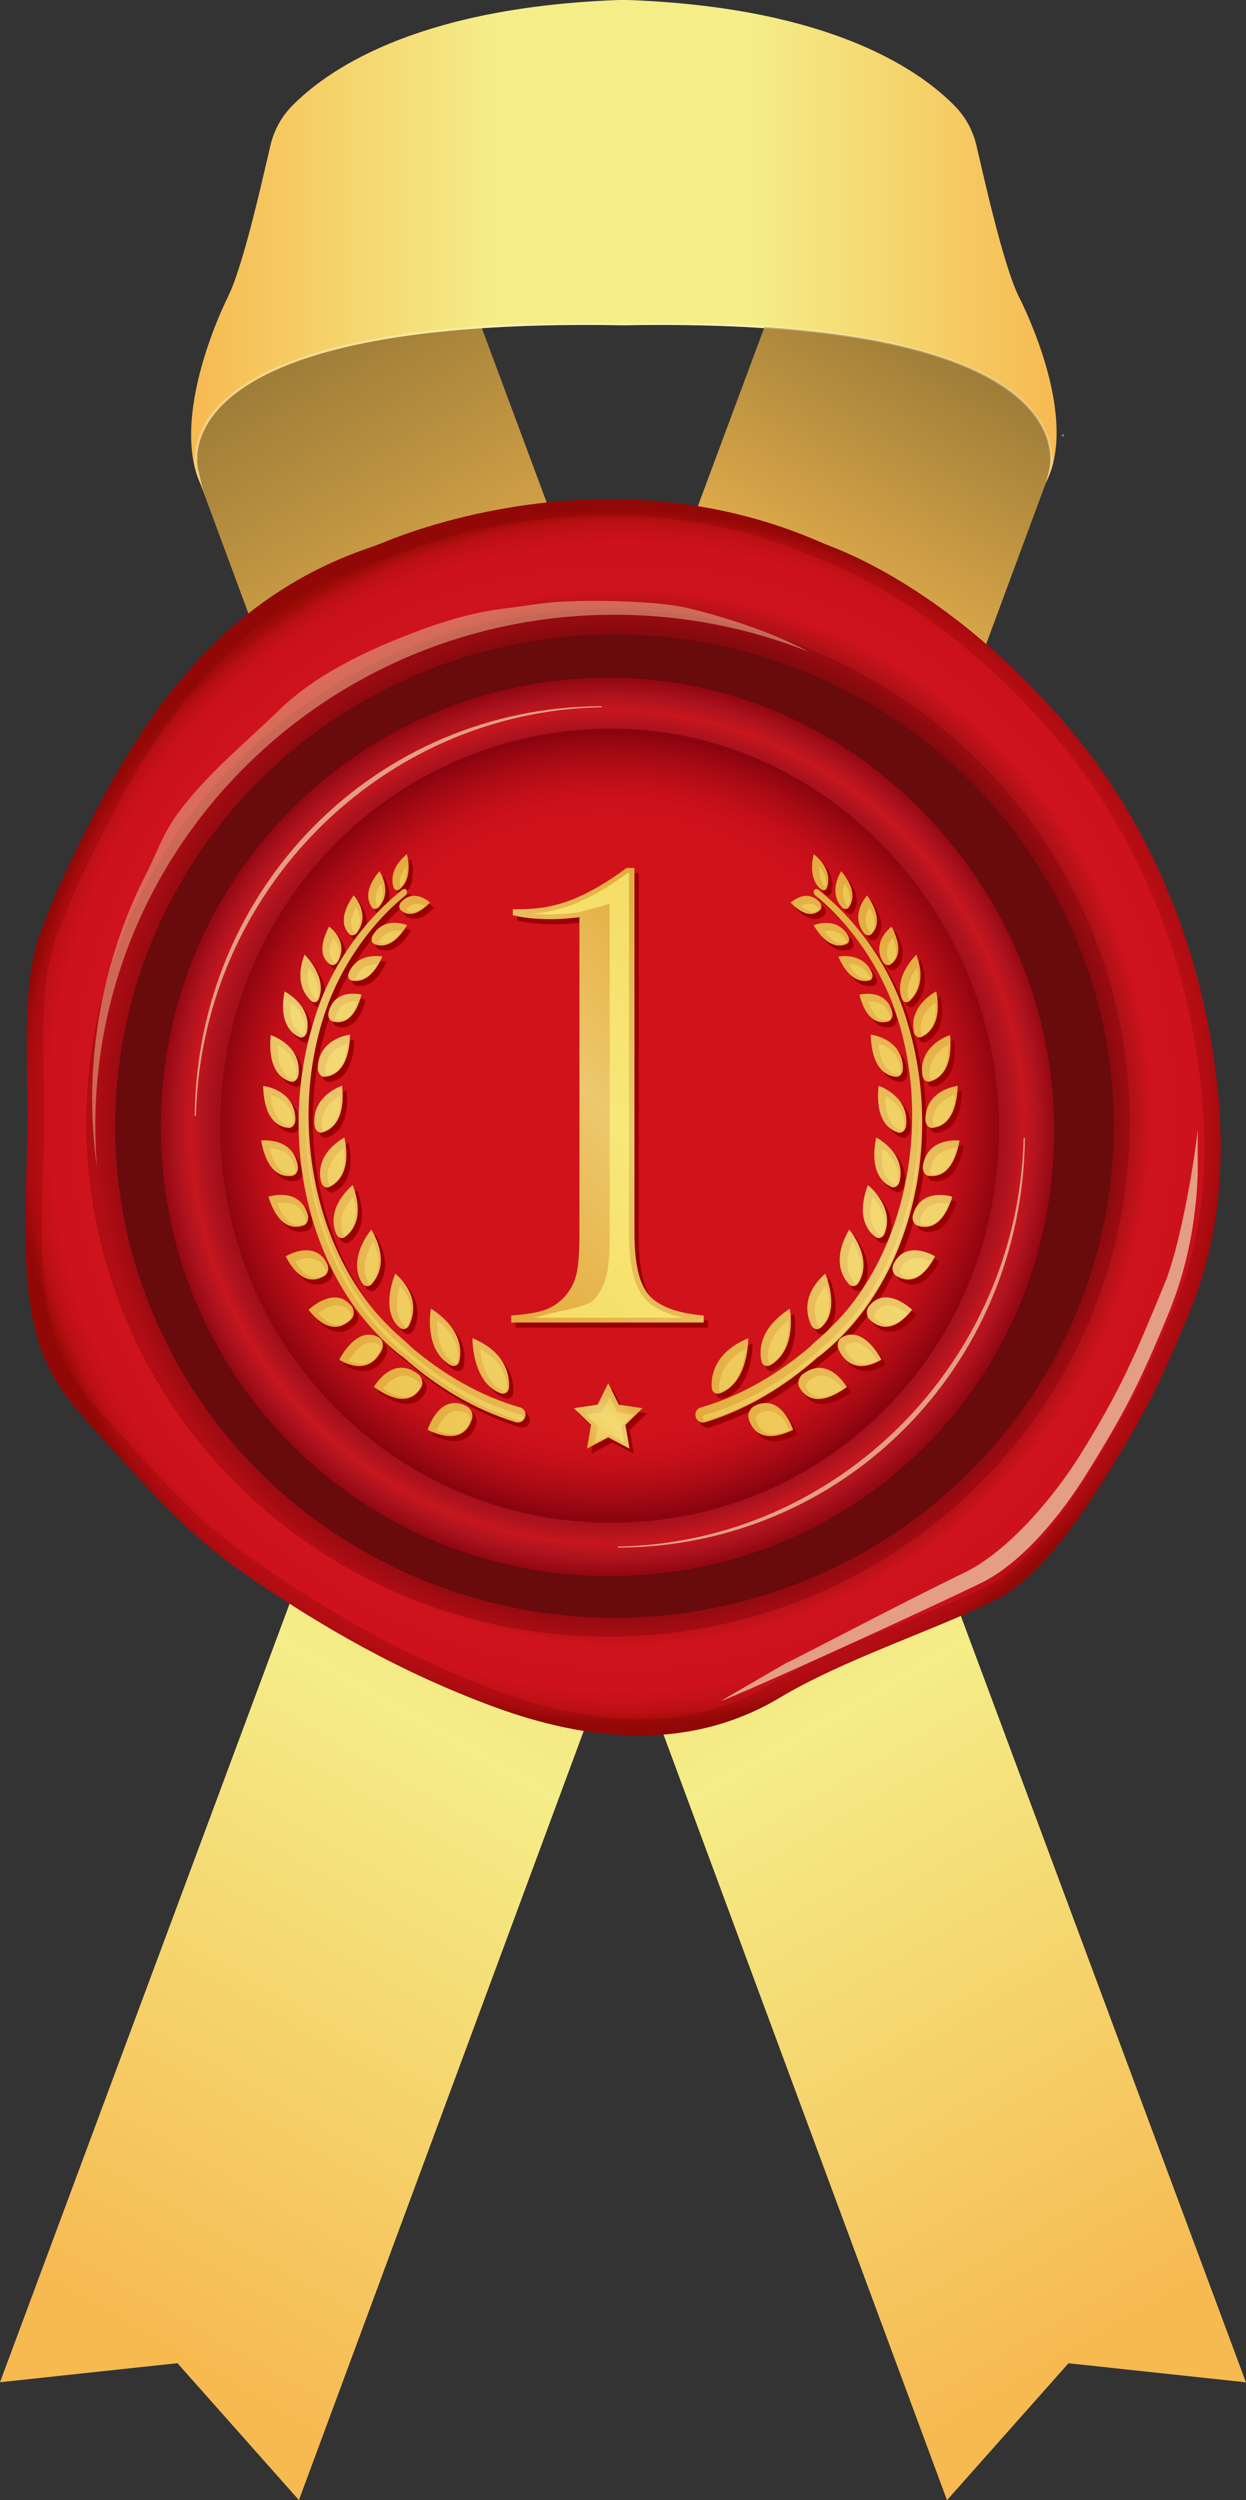 <?xml version="1.0" encoding="UTF-8"?><svg id="Layer_2" xmlns="http://www.w3.org/2000/svg" xmlns:xlink="http://www.w3.org/1999/xlink" viewBox="0 0 155.6 312.22"><rect x="0" y="0" width="155.6" height="312.22" fill="#333333" stroke="none"/><defs><style>.cls-1{fill:url(#linear-gradient-2);}.cls-2{fill:#826827;}.cls-3{opacity:.24;}.cls-3,.cls-4{fill:#780007;}.cls-5,.cls-6{fill:#fff;}.cls-7{opacity:.31;}.cls-8{fill:#9a0000;}.cls-9{fill:url(#linear-gradient-6);}.cls-10{fill:url(#radial-gradient-4);}.cls-11{opacity:.58;}.cls-12{fill:url(#radial-gradient);}.cls-13{opacity:.3;}.cls-4{opacity:.34;}.cls-14{fill:#e4ab86;}.cls-15{fill:url(#linear-gradient-5);}.cls-16{fill:url(#radial-gradient-2);}.cls-17{fill:#e49e86;}.cls-18,.cls-19{fill:#fffe81;}.cls-20{fill:url(#radial-gradient-3);}.cls-21{opacity:.41;}.cls-22{fill:url(#linear-gradient-7);}.cls-19{opacity:.6;}.cls-6{opacity:.28;}.cls-23{fill:url(#linear-gradient-9);}.cls-24{fill:url(#linear-gradient-3);}.cls-25{fill:url(#linear-gradient);}.cls-26{fill:url(#linear-gradient-4);}.cls-27{fill:url(#linear-gradient-8);}</style><linearGradient id="linear-gradient" x1="158.17" y1="296.01" x2="18.88" y2="54.75" gradientUnits="userSpaceOnUse"><stop offset=".05" stop-color="#f6ba51"/><stop offset=".35" stop-color="#f5ed88"/><stop offset=".8" stop-color="#f6ba51"/><stop offset="1" stop-color="#9e7d38"/></linearGradient><linearGradient id="linear-gradient-2" x1="25.11" y1="60.58" x2="24.97" y2="60.33" gradientUnits="userSpaceOnUse"><stop offset="0" stop-color="#000039"/><stop offset=".35" stop-color="#00005c"/><stop offset=".84" stop-color="#000045"/><stop offset="1" stop-color="#000019"/></linearGradient><linearGradient id="linear-gradient-3" x1="23.86" y1="30.68" x2="131.94" y2="30.68" gradientUnits="userSpaceOnUse"><stop offset="0" stop-color="#f6ba51"/><stop offset=".35" stop-color="#f5ed88"/><stop offset=".65" stop-color="#f5ed88"/><stop offset="1" stop-color="#f6ba51"/></linearGradient><linearGradient id="linear-gradient-4" x1="130.48" y1="60.58" x2="130.63" y2="60.33" xlink:href="#linear-gradient-2"/><linearGradient id="linear-gradient-5" x1="-2.58" y1="296.01" x2="136.71" y2="54.75" gradientUnits="userSpaceOnUse"><stop offset=".05" stop-color="#f6ba51"/><stop offset=".35" stop-color="#f5ed88"/><stop offset=".84" stop-color="#f6ba51"/><stop offset="1" stop-color="#9e7d38"/></linearGradient><radialGradient id="radial-gradient" cx="77.8" cy="139.53" fx="77.8" fy="139.53" r="75.93" gradientUnits="userSpaceOnUse"><stop offset=".74" stop-color="#5c0a0a"/><stop offset=".87" stop-color="#cf131c"/><stop offset=".94" stop-color="#cd121b"/><stop offset=".96" stop-color="#c61118"/><stop offset=".98" stop-color="#ba0f13"/><stop offset=".99" stop-color="#a90d0c"/><stop offset="1" stop-color="#9b0b06"/></radialGradient><radialGradient id="radial-gradient-2" cx="76.74" cy="140.63" fx="76.74" fy="140.63" r="61.87" gradientUnits="userSpaceOnUse"><stop offset=".23" stop-color="#952929"/><stop offset=".4" stop-color="#912626"/><stop offset=".56" stop-color="#852020"/><stop offset=".73" stop-color="#711616"/><stop offset=".82" stop-color="#630f0f"/></radialGradient><radialGradient id="radial-gradient-3" cx="75.87" cy="140.73" fx="75.87" fy="140.73" r="55.94" gradientUnits="userSpaceOnUse"><stop offset=".83" stop-color="#930813"/><stop offset=".9" stop-color="#af131e"/><stop offset=".92" stop-color="#bf151e"/><stop offset=".93" stop-color="#c7161e"/><stop offset=".96" stop-color="#af131e"/><stop offset="1" stop-color="#930813"/></radialGradient><radialGradient id="radial-gradient-4" cx="76.14" cy="140.59" fx="76.14" fy="140.59" r="49.11" gradientUnits="userSpaceOnUse"><stop offset=".77" stop-color="#d0121b"/><stop offset=".83" stop-color="#cc111a"/><stop offset=".88" stop-color="#c00e18"/><stop offset=".93" stop-color="#ac0b15"/><stop offset=".99" stop-color="#910510"/><stop offset="1" stop-color="#89040f"/></radialGradient><linearGradient id="linear-gradient-6" x1="35.93" y1="163.38" x2="71.72" y2="127.59" gradientUnits="userSpaceOnUse"><stop offset="0" stop-color="#e4ab3d"/><stop offset=".53" stop-color="#edc86d"/><stop offset="1" stop-color="#e4ab3d"/></linearGradient><linearGradient id="linear-gradient-7" x1="76.91" y1="167.17" x2="120.28" y2="123.8" xlink:href="#linear-gradient-6"/><linearGradient id="linear-gradient-8" x1="72.96" y1="180.55" x2="78.96" y2="174.55" xlink:href="#linear-gradient-6"/><linearGradient id="linear-gradient-9" x1="57.01" y1="158.31" x2="93.08" y2="122.24" xlink:href="#linear-gradient-6"/></defs><g id="_ƒŒƒCƒ__1"><g><g><g><path class="cls-25" d="m60.12,40.84c-40.37,2.69-35.55,17.89-35.55,17.89,0,0,.25,1.15.52,1.86l93.17,251.63,15.17-17.1,22.16,2.38L60.12,40.84Z"/><polygon class="cls-1" points="25.09 60.59 25.09 60.59 24.99 60.31 25.09 60.59"/></g><path class="cls-24" d="m127.37,37.34c-.37-.75-.69-1.51-.97-2.29-1.86-5.23-3.66-13.49-4.48-16.95-.44-1.83-1.36-3.52-2.68-4.86C115.15,9.07,104.37,1.07,78.96.02c-.73-.03-1.48-.03-2.21,0-25.41,1.04-36.19,9.05-40.28,13.21-1.32,1.34-2.24,3.02-2.68,4.86-.83,3.46-2.62,11.73-4.48,16.95-.28.78-.61,1.55-.97,2.29-1.49,3.04-6.87,15.56-3.24,23.25l.28.76-.58-2.47s-6.11-19.32,53.06-18.25c59.17-1.07,53.06,18.25,53.06,18.25,0,0-.25,1.15-.51,1.86l.1-.28c4.07-7.46-1.64-20.09-3.13-23.12Z"/><g class="cls-21"><path class="cls-2" d="m77.01,86.23l-21.26,57.15,2.52,6.79,21.27-57.17c-1.09-2.93-1.5-4.02-2.52-6.77Z"/><path class="cls-2" d="m99.97,147.96c-1.07-2.86-1.3-3.5-2.36-6.33l-21.26,57.41,2.31,6.25,21.3-57.33Z"/></g><g><polygon class="cls-26" points="130.6 60.31 130.5 60.59 130.5 60.59 130.6 60.31"/><path class="cls-15" d="m95.47,40.84L0,297.49l22.16-2.38,15.17,17.1L130.5,60.59c.26-.71.52-1.86.52-1.86,0,0,4.83-15.2-35.55-17.89Z"/></g><g class="cls-13"><rect class="cls-5" x="132.6" y="54.22" width=".29" height=".3" transform="translate(35.8 160.11) rotate(-69.76)"/><path class="cls-5" d="m77.93,88.73l-.16-.43c-6.33,17.03-13.68,36.78-21.26,57.14l.16.38,21.25-57.09Z"/><polygon class="cls-5" points="98.91 145.09 77.63 202.53 77.79 202.97 99.07 145.52 98.91 145.09"/></g><path class="cls-6" d="m131.39,56.97c-.07-1.3-.49-3.12-1.93-5.09-3.87-5.29-15.16-11.59-46.95-11.59-1.51,0-3.08.01-4.65.04-1.58-.03-3.15-.04-4.66-.04-31.78,0-43.07,6.3-46.94,11.59-1.45,1.97-1.87,3.79-1.93,5.09,0-.03,0-.05-.01-.08l-.05,1.17c.31,1.4.35,1.34.78,2.39l.28.76-.53-2.33s-5.78-18.29,48.41-18.29c1.51,0,3.06.01,4.66.04,1.6-.03,3.15-.04,4.66-.04,54.2,0,48.41,18.29,48.41,18.29,0,0-.25,1.15-.51,1.86l.1-.28c.44-.81.76-1.69.99-2.6l-.07-1.17c-.01.09-.03.18-.04.27Z"/></g><g><g><path class="cls-12" d="m46.08,68.42c.68-.23,1.34-.49,2.01-.76,5.19-2.12,29.38-10.83,54.25-.01.56.24,1.13.48,1.7.7,3.17,1.21,16.69,7.06,30.21,23.48,7.77,9.43,13.33,21.34,16,33.22,2.92,12.96,3.43,26.39-1.67,38.76-3.64,8.84-5.61,12.78-10.74,20.99-3.08,4.94-8.2,12.44-13.73,15.12-8.07,3.9-18.89,7.39-26.69,12.06-11.32,6.78-23.96,5.52-35.88,1.11-11.31-4.19-21.4-9.87-31.3-16.79-6.68-4.67-10.45-9-16.01-15.08-3.26-3.57-6.93-7.24-8.76-11.81-3.49-8.76-2-20.97-2-30.09,0-7.11-.84-16.37,1.63-23.01,2.04-5.5,4.54-10.6,7.27-15.78,7.63-14.48,17.49-26.57,33.71-32.11Z"/><path class="cls-3" d="m150.25,125.05c-2.68-11.88-8.24-23.8-16-33.22-13.52-16.42-27.04-22.27-30.21-23.48-.57-.22-1.14-.46-1.7-.7-24.87-10.82-49.06-2.11-54.25.01-.66.27-1.33.53-2.01.76-16.22,5.53-26.08,17.62-33.71,32.11-2.73,5.18-5.23,10.28-7.27,15.78-2.47,6.64-1.63,15.9-1.63,23.01,0,9.12-1.49,21.33,2,30.09,1.82,4.57,5.49,8.24,8.76,11.81,5.56,6.09,9.33,10.41,16.01,15.08,9.9,6.92,19.99,12.6,31.3,16.79,11.91,4.41,24.56,5.67,35.88-1.11,7.8-4.67,18.63-8.16,26.69-12.06,5.54-2.68,10.65-10.18,13.73-15.12,5.13-8.21,7.1-12.15,10.74-20.99,5.09-12.37,4.59-25.79,1.67-38.76Zm-3.54,37.99c-3.68,8.93-5.66,12.8-10.58,20.69-1.8,2.88-7.27,11.65-12.89,14.37-3.08,1.49-6.54,2.9-10.2,4.4-5.78,2.36-11.75,4.81-16.65,7.75-4.94,2.96-10.51,4.47-16.55,4.47-5.36,0-11.28-1.18-17.58-3.52-10.4-3.85-20.2-9.11-30.84-16.55-6.04-4.22-9.6-8.13-14.54-13.55l-1.13-1.24c-.35-.38-.7-.76-1.05-1.14-2.87-3.1-5.83-6.31-7.32-10.06-2.56-6.42-2.27-15.14-2.01-22.83.08-2.29.15-4.46.15-6.52,0-1.42-.03-2.88-.07-4.44-.13-6.04-.28-12.89,1.57-17.87,2.15-5.79,4.83-11.1,7.16-15.54,8.89-16.88,18.93-26.48,32.57-31.13.64-.22,1.32-.47,2.12-.8,2.97-1.21,13.7-5.17,27.27-5.17,9.01,0,17.56,1.73,25.4,5.14.66.29,1.25.53,1.79.74,2.56.98,16.02,6.66,29.36,22.87,7.37,8.94,12.9,20.44,15.59,32.38,3.3,14.68,2.79,26.95-1.56,37.54Z"/><path class="cls-17" d="m149.56,141.14c-.52,4.83-2.28,14.68-4.08,19.04-3.67,8.91-5.48,13.33-10.65,21.6-3.11,4.98-8.82,11.91-14.4,14.61-8.13,3.93-20.8,10.66-22.21,11.26l-8.22,4.77c2.32-.73,24.71-10.96,32.46-14.71,5.31-2.57,10.19-8.79,13.15-13.53,4.92-7.88,6.81-11.67,10.31-20.15,2.31-5.6,3.42-11.43,3.65-17.33v-5.56Z"/><ellipse class="cls-16" cx="76.74" cy="140.63" rx="62.35" ry="61.4"/><ellipse class="cls-4" cx="75.93" cy="140.23" rx="65.15" ry="64.16"/><g class="cls-11"><path class="cls-14" d="m72.05,75.07c-4.04.08-5.06.43-9.07.92-3.32.4-6.42,1.25-9.55,2.36-6.39,2.28-13.63,5.52-18.54,10.29-4.27,4.15-9.23,8.17-12.78,13.07-1.77,2.45-2.54,4.84-3.89,7.48-4.36,8.56-6.71,18.34-6.71,28.01,0,2.91.21,5.77.6,8.57-.14-1.7-.21-3.42-.21-5.15,0-35.27,29.03-63.85,64.84-63.85,8.59,0,16.78,1.65,24.28,4.63-4.03-2.18-9.85-4.21-15.15-5.47-3.57-.84-10.21-.95-13.83-.88Z"/></g><path class="cls-20" d="m131.65,141.14c0,31.2-24.66,55.68-55.58,55.68s-55.99-24.89-55.99-56.09,25.07-56.09,55.99-56.09,55.58,26.38,55.58,56.49Z"/><path class="cls-10" d="m124.75,140.94c0,27.58-21.49,49.23-48.44,49.23s-48.8-22-48.8-49.59,21.85-49.59,48.8-49.59,48.44,23.32,48.44,49.95Z"/><path class="cls-17" d="m24.31,139.34h.16c.68-28.03,23.23-50.53,50.68-51.02v-.13c-28.05.06-50.52,22.51-50.84,51.15Z"/><path class="cls-17" d="m127.99,142.11h-.16c-.68,28.03-23.23,50.53-50.68,51.02v.13c28.05-.06,50.52-22.51,50.84-51.15Z"/></g><g><path class="cls-8" d="m49.9,159.68c2.92,2.61,2.34,5.15,1.75,6.41-.25.53-.81.67-1.21.33-2.55-2.17-.54-6.75-.54-6.75Zm-2.94,1.3c.87-.97,2.06-3.16-.06-6.8,0,0-3.05,3.57-1.17,6.64.29.48.86.57,1.23.16Zm1.28,8.17c.25-.53.07-1.21-.36-1.47-2.78-1.69-4.99,2.76-4.99,2.76,3.27,1.87,4.76-.03,5.35-1.28Zm-3.76-5.34c-2.12-2.81-5.42.39-5.42.39,2.53,3.2,4.45,2.08,5.35,1.16.38-.39.4-1.1.07-1.54Zm-.85-8.71c.97-.72,2.42-2.52.95-6.48,0,0-3.42,2.68-2.09,6.04.21.53.73.74,1.14.44Zm-1.96-6.25c1.05-.48,2.74-1.93,1.87-6.16,0,0-3.74,1.85-2.93,5.47.13.57.61.9,1.06.7Zm-1.85-7.65c.07.58.52.99.98.85,1.09-.32,2.9-1.49,2.45-5.84,0,0-3.89,1.26-3.43,4.98Zm1.27,18.73c.42-.28.55-.95.31-1.45-1.57-3.19-5.19-.96-5.19-.96,1.9,3.66,3.89,3.06,4.88,2.41Zm-2.65-6.26c.45-.17.69-.79.53-1.35-1.03-3.53-4.92-2.25-4.92-2.25,1.28,4.07,3.32,3.98,4.39,3.59Zm-1.4-6.21c.47-.08.78-.65.68-1.23-.59-3.69-4.58-3.17-4.58-3.17.77,4.27,2.79,4.58,3.9,4.4Zm3.18-13.4c0,.59.39,1.08.86,1.04,1.12-.09,3.05-.89,3.16-5.27,0,0-3.99.46-4.02,4.23Zm5.44-9.23s-3.37-.86-4.1,2.23c-.12.48.11,1.01.51,1.12.93.27,2.68.22,3.6-3.36Zm-9.09,16.65c.47.03.86-.46.85-1.05-.04-3.77-4.03-4.19-4.03-4.19.12,4.38,2.06,5.16,3.18,5.24Zm.27-5.78c.46.12.9-.29.97-.87.42-3.74-3.47-4.93-3.47-4.93-.41,4.36,1.4,5.51,2.5,5.8Zm1.04-5.57c.41.19.86-.1.97-.62.71-3.31-2.78-5.07-2.78-5.07-.75,3.88.83,5.23,1.81,5.69Zm1.49-4.52c.35.32.79.2.97-.24,1.11-2.76-1.78-5.53-1.78-5.53-1.23,3.26,0,5.02.82,5.76Zm4.71-3.49c-.17.42-.03.86.33.95.85.2,2.52.1,3.87-2.99,0,0-3.09-.63-4.2,2.04Zm7.29-5.96s-2.86-1.21-4.31,1.31c-.23.4-.15.87.18,1.03.79.36,2.39.56,4.13-2.34Zm-.84-1.93c.52.54,1.72,1.16,3.7-.89,0,0-1.94-1.86-3.61-.06-.26.28-.31.72-.09.95Zm-8.76,6.84c.3.2.75.02.97-.38,1.41-2.55-1.11-4.35-1.11-4.35-1.59,2.99-.58,4.25.14,4.73Zm3.37-4c1.71-2.35-.45-4.63-.45-4.63-1.94,2.77-1.15,4.23-.53,4.85.26.26.72.15.98-.22Zm2.72-3.18c1.73-1.95.06-4.47.06-4.47-1.98,2.32-1.43,3.83-.95,4.51.2.29.62.26.89-.05Zm2.57-2.21c1.8-1.43.91-4.39.91-4.39-2.07,1.72-1.91,3.37-1.65,4.18.11.34.46.43.74.21Zm12.57,62.92c.56.22,1.08-.13,1.1-.77.06-1.52-.44-4.38-4.57-6.09,0,0-.09,5.48,3.47,6.86Zm-6.33-3.55c.52.32,1.09.13,1.22-.45.31-1.36.28-4.07-3.54-6.55,0,0-.99,4.95,2.33,7Zm2.1,5.16c-3.4-1.71-4.84,2.98-4.84,2.98,3.97,1.89,5.19-.12,5.56-1.44.16-.56-.18-1.27-.72-1.53Zm-6.07-4.01c-3.18-2.41-5.48,1.62-5.48,1.62,3.74,2.72,5.34,1.13,5.95-.02.26-.49.03-1.23-.47-1.61Zm12.76,4.18c-4.84-1.38-9.53-4.05-13.71-7.64-.06-.13-1.29-1.18-1.8-1.64-.75-.71-1.48-1.45-2.18-2.23-8.65-9.84-11.19-26.24-6.09-39.33,2-5,5.37-9.75,9.47-13.09.23-.19.29-.54.11-.71h0c-.13-.13-.33-.12-.49,0-5.28,4.23-9.27,10.18-11.09,16.53,0,0,0,0,0,0-4.55,14.77-.64,32.15,10.43,41.27.2.17.72.56.78.58,4.25,3.77,9.04,6.59,14.04,8.11.48.15.99-.12,1.16-.59v-.02c.2-.52-.09-1.09-.62-1.24Z"/><path class="cls-8" d="m103.59,159.68s2.02,4.58-.54,6.75c-.4.34-.96.2-1.21-.33-.59-1.26-1.18-3.8,1.75-6.41Zm2.94,1.3c.37.41.93.32,1.23-.16,1.88-3.07-1.17-6.64-1.17-6.64-2.12,3.64-.93,5.83-.06,6.8Zm-.91,6.7c-.44.26-.61.94-.36,1.47.59,1.26,2.08,3.15,5.35,1.28,0,0-2.21-4.44-4.99-2.76Zm3.4-3.87c-.33.44-.31,1.16.07,1.54.9.92,2.82,2.04,5.35-1.16,0,0-3.3-3.2-5.42-.39Zm.85-8.71c.41.3.93.09,1.14-.44,1.32-3.36-2.09-6.04-2.09-6.04-1.47,3.96-.02,5.76.95,6.48Zm3.02-6.95c.81-3.62-2.93-5.47-2.93-5.47-.87,4.24.82,5.68,1.87,6.16.44.2.93-.13,1.06-.7Zm.8-6.95c.45-3.72-3.43-4.98-3.43-4.98-.45,4.34,1.36,5.52,2.45,5.84.46.13.91-.27.98-.85Zm-1.57,17.28c-.25.5-.11,1.17.31,1.45,1,.65,2.98,1.25,4.88-2.41,0,0-3.62-2.23-5.19.96Zm2.43-6.16c-.16.55.07,1.18.53,1.35,1.08.39,3.11.48,4.39-3.59,0,0-3.89-1.28-4.92,2.25Zm1.24-6.09c-.09.58.22,1.15.68,1.23,1.11.18,3.13-.13,3.9-4.4,0,0-3.99-.52-4.58,3.17Zm-6.51-16.4c.11,4.38,2.05,5.18,3.16,5.27.47.04.86-.45.86-1.04-.02-3.77-4.02-4.23-4.02-4.23Zm-1.42-5c.92,3.57,2.66,3.63,3.6,3.36.39-.11.62-.64.51-1.12-.74-3.09-4.1-2.23-4.1-2.23Zm8.24,15.6c0,.59.38,1.08.85,1.05,1.12-.08,3.05-.86,3.18-5.24,0,0-3.99.42-4.03,4.19Zm-.39-5.61c.07.59.51,1,.97.87,1.09-.3,2.91-1.44,2.5-5.8,0,0-3.89,1.19-3.47,4.93Zm-1.04-5.32c.11.52.56.82.97.62.98-.46,2.56-1.82,1.82-5.69,0,0-3.49,1.76-2.78,5.07Zm-.52-3.89c.82-.75,2.05-2.51.82-5.76,0,0-2.9,2.77-1.78,5.53.17.43.62.55.97.24Zm-10.74,43.94c11.07-9.11,14.98-26.49,10.43-41.27,0,0,0,0,0,0-1.82-6.35-5.81-12.3-11.09-16.53-.16-.13-.37-.14-.49-.01h0c-.18.18-.12.53.11.72,4.1,3.35,7.47,8.09,9.47,13.09,5.09,13.09,2.56,29.5-6.09,39.33-.71.77-1.44,1.51-2.18,2.23-.51.46-1.75,1.51-1.8,1.64-4.19,3.59-8.88,6.26-13.71,7.64-.53.15-.81.72-.62,1.24v.02c.18.47.69.73,1.17.59,5.01-1.52,9.8-4.34,14.04-8.11.06-.02.58-.41.78-.58Zm1.82-49.46c1.35,3.09,3.02,3.19,3.87,2.99.36-.09.51-.53.33-.95-1.11-2.67-4.2-2.04-4.2-2.04Zm-3.09-3.92c1.74,2.9,3.35,2.7,4.13,2.34.33-.15.41-.63.18-1.03-1.45-2.52-4.31-1.31-4.31-1.31Zm.84-1.93c.22-.23.17-.67-.09-.95-1.67-1.8-3.61.06-3.61.06,1.98,2.05,3.17,1.42,3.7.89Zm8.76,6.84c.72-.48,1.72-1.74.14-4.73,0,0-2.52,1.81-1.11,4.35.22.4.67.58.97.38Zm-2.38-3.78c.62-.61,1.4-2.07-.53-4.85,0,0-2.16,2.28-.45,4.63.27.37.72.48.98.22Zm-2.82-3.35c.48-.68,1.03-2.2-.95-4.51,0,0-1.67,2.51.06,4.47.27.31.68.34.89.05Zm-3.46-2.26c.28.22.63.13.74-.21.27-.82.42-2.47-1.65-4.18,0,0-.89,2.97.91,4.39Zm-12.57,62.92c3.57-1.38,3.47-6.86,3.47-6.86-4.14,1.71-4.64,4.57-4.57,6.09.03.64.54.98,1.1.77Zm6.33-3.55c3.31-2.05,2.33-7,2.33-7-3.82,2.48-3.85,5.19-3.54,6.55.13.57.7.77,1.22.45Zm-2.1,5.16c-.53.27-.87.97-.72,1.53.37,1.33,1.59,3.34,5.56,1.44,0,0-1.45-4.69-4.84-2.98Zm6.07-4.01c-.5.38-.73,1.12-.47,1.61.61,1.15,2.21,2.74,5.95.02,0,0-2.3-4.04-5.48-1.62Z"/><polygon class="cls-8" points="76.49 173.37 77.82 176.06 80.78 176.49 78.64 178.58 79.14 181.53 76.49 180.14 73.84 181.53 74.34 178.58 72.2 176.49 75.16 176.06 76.49 173.37"/><path class="cls-8" d="m78.81,109.03h.96v45.6c0,2.13.19,3.87.56,5.21.37,1.34.95,2.34,1.73,3.01,1.33,1.13,3.45,1.83,6.36,2.07v.87h-24.04v-.87c1.86-.14,3.25-.37,4.18-.69.93-.32,1.75-.87,2.47-1.64.72-.78,1.21-1.7,1.48-2.78.26-1.08.39-2.73.39-4.95v-39.68c-1.47.17-2.59.25-3.37.25-2.02,0-3.67-.17-4.95-.5v-.75h.96c2.13,0,4.16-.35,6.08-1.06,1.92-.71,4-1.85,6.26-3.43l.92-.67Z"/></g><path class="cls-9" d="m49.37,159.05c2.92,2.61,2.34,5.15,1.75,6.41-.25.53-.81.67-1.21.33-2.55-2.17-.54-6.75-.54-6.75Zm-2.94,1.3c.87-.97,2.06-3.16-.06-6.8,0,0-3.05,3.57-1.17,6.64.29.48.86.57,1.23.16Zm1.28,8.17c.25-.53.07-1.21-.36-1.47-2.78-1.69-4.99,2.76-4.99,2.76,3.27,1.87,4.76-.03,5.35-1.28Zm-3.76-5.34c-2.12-2.81-5.42.39-5.42.39,2.53,3.2,4.45,2.08,5.35,1.16.38-.39.4-1.1.07-1.54Zm-.85-8.71c.97-.72,2.42-2.52.95-6.48,0,0-3.42,2.68-2.09,6.04.21.53.73.74,1.14.44Zm-1.96-6.25c1.05-.48,2.74-1.93,1.87-6.16,0,0-3.74,1.85-2.93,5.47.13.57.61.9,1.06.7Zm-1.85-7.65c.07.58.52.99.98.85,1.09-.32,2.9-1.49,2.45-5.84,0,0-3.89,1.26-3.43,4.98Zm1.27,18.73c.42-.28.55-.95.31-1.45-1.57-3.19-5.19-.96-5.19-.96,1.9,3.66,3.89,3.06,4.88,2.41Zm-2.65-6.26c.45-.17.69-.79.53-1.35-1.03-3.53-4.92-2.25-4.92-2.25,1.28,4.07,3.32,3.98,4.39,3.59Zm-1.4-6.21c.47-.08.78-.65.68-1.23-.59-3.69-4.58-3.17-4.58-3.17.77,4.27,2.79,4.58,3.9,4.4Zm3.18-13.4c0,.59.39,1.08.86,1.04,1.12-.09,3.05-.89,3.16-5.27,0,0-3.99.46-4.02,4.23Zm5.44-9.23s-3.37-.86-4.1,2.23c-.12.48.11,1.01.51,1.12.93.27,2.68.22,3.6-3.36Zm-9.09,16.65c.47.03.86-.46.85-1.05-.04-3.77-4.03-4.19-4.03-4.19.12,4.38,2.06,5.16,3.18,5.24Zm.27-5.78c.46.12.9-.29.97-.87.42-3.74-3.47-4.93-3.47-4.93-.41,4.36,1.4,5.51,2.5,5.8Zm1.04-5.57c.41.19.86-.1.97-.62.71-3.31-2.78-5.07-2.78-5.07-.75,3.88.83,5.23,1.82,5.69Zm1.49-4.52c.35.32.79.2.97-.24,1.11-2.76-1.78-5.53-1.78-5.53-1.23,3.26,0,5.02.82,5.76Zm4.71-3.49c-.17.42-.03.86.33.95.85.2,2.52.1,3.87-2.99,0,0-3.09-.63-4.2,2.04Zm7.29-5.96s-2.86-1.21-4.31,1.31c-.23.4-.15.87.18,1.03.79.36,2.39.56,4.13-2.34Zm-.84-1.93c.52.54,1.72,1.16,3.7-.89,0,0-1.94-1.86-3.61-.06-.26.28-.31.72-.09.95Zm-8.76,6.84c.3.2.75.02.97-.38,1.41-2.55-1.11-4.35-1.11-4.35-1.59,2.99-.58,4.25.14,4.73Zm3.37-4c1.71-2.35-.45-4.63-.45-4.63-1.94,2.77-1.15,4.23-.53,4.85.26.26.72.15.98-.22Zm2.72-3.18c1.73-1.95.06-4.47.06-4.47-1.98,2.32-1.43,3.83-.95,4.52.2.29.62.26.89-.05Zm2.57-2.21c1.8-1.43.91-4.39.91-4.39-2.07,1.72-1.91,3.37-1.65,4.18.11.34.46.43.74.21Zm12.57,62.92c.56.22,1.08-.13,1.1-.77.06-1.52-.44-4.38-4.57-6.09,0,0-.09,5.48,3.47,6.86Zm-6.33-3.55c.52.32,1.09.13,1.22-.45.31-1.36.28-4.07-3.54-6.55,0,0-.99,4.95,2.33,7Zm2.1,5.16c-3.4-1.71-4.84,2.98-4.84,2.98,3.97,1.89,5.19-.12,5.56-1.44.16-.56-.18-1.27-.72-1.53Zm-6.07-4.01c-3.18-2.41-5.48,1.62-5.48,1.62,3.74,2.72,5.34,1.13,5.95-.02.26-.49.03-1.23-.47-1.61Zm12.76,4.18c-4.84-1.38-9.53-4.05-13.71-7.64-.06-.13-1.29-1.18-1.8-1.64-.75-.71-1.48-1.45-2.18-2.23-8.65-9.84-11.19-26.24-6.09-39.33,2-5,5.37-9.75,9.47-13.09.23-.19.29-.54.11-.71h0c-.13-.13-.33-.12-.49,0-5.28,4.23-9.27,10.18-11.09,16.53,0,0,0,0,0,0-4.55,14.77-.64,32.15,10.43,41.27.2.17.72.56.78.58,4.25,3.77,9.04,6.59,14.04,8.11.48.15.99-.12,1.16-.59v-.02c.2-.52-.09-1.09-.62-1.24Z"/><path class="cls-22" d="m103.05,159.05s2.02,4.58-.54,6.75c-.4.34-.96.2-1.21-.33-.59-1.26-1.18-3.8,1.75-6.41Zm2.94,1.3c.37.41.93.32,1.23-.16,1.88-3.07-1.17-6.64-1.17-6.64-2.12,3.64-.93,5.83-.06,6.8Zm-.91,6.7c-.44.26-.61.94-.36,1.47.59,1.26,2.08,3.15,5.35,1.28,0,0-2.21-4.44-4.99-2.76Zm3.4-3.87c-.33.44-.31,1.16.07,1.54.9.92,2.82,2.04,5.35-1.16,0,0-3.3-3.2-5.42-.39Zm.85-8.71c.41.3.93.09,1.14-.44,1.32-3.36-2.09-6.04-2.09-6.04-1.47,3.96-.02,5.76.95,6.48Zm3.02-6.95c.81-3.62-2.93-5.47-2.93-5.47-.87,4.24.82,5.68,1.87,6.16.44.2.93-.13,1.06-.7Zm.8-6.95c.45-3.72-3.43-4.98-3.43-4.98-.45,4.34,1.36,5.52,2.45,5.84.46.13.91-.27.98-.85Zm-1.57,17.28c-.25.5-.11,1.17.31,1.45,1,.65,2.98,1.25,4.88-2.41,0,0-3.62-2.23-5.19.96Zm2.43-6.16c-.16.55.07,1.18.53,1.35,1.08.39,3.11.48,4.39-3.59,0,0-3.89-1.28-4.92,2.25Zm1.24-6.09c-.09.58.22,1.15.68,1.23,1.11.18,3.13-.13,3.9-4.4,0,0-3.99-.52-4.58,3.17Zm-6.51-16.4c.11,4.38,2.05,5.18,3.16,5.27.47.04.86-.45.86-1.04-.02-3.77-4.02-4.23-4.02-4.23Zm-1.42-5c.92,3.57,2.66,3.63,3.6,3.36.39-.11.62-.64.51-1.12-.74-3.09-4.1-2.23-4.1-2.23Zm8.24,15.6c0,.59.38,1.08.85,1.05,1.12-.08,3.05-.86,3.18-5.24,0,0-3.99.42-4.03,4.19Zm-.39-5.61c.07.59.51,1,.97.87,1.09-.3,2.91-1.44,2.5-5.8,0,0-3.89,1.19-3.47,4.93Zm-1.04-5.32c.11.52.56.82.97.62.98-.46,2.56-1.82,1.82-5.69,0,0-3.49,1.76-2.78,5.07Zm-.52-3.89c.82-.75,2.05-2.51.82-5.76,0,0-2.9,2.77-1.78,5.53.17.43.62.55.97.24Zm-10.74,43.94c11.07-9.11,14.98-26.49,10.43-41.27h0c-1.82-6.35-5.81-12.3-11.09-16.53-.16-.13-.37-.14-.49-.01h0c-.18.18-.12.53.11.72,4.1,3.35,7.47,8.09,9.47,13.09,5.09,13.09,2.56,29.5-6.09,39.33-.71.77-1.44,1.51-2.18,2.23-.51.46-1.75,1.51-1.8,1.64-4.19,3.59-8.88,6.26-13.71,7.64-.53.15-.81.72-.62,1.24v.02c.18.47.69.73,1.17.59,5.01-1.52,9.8-4.34,14.04-8.11.06-.02.58-.41.78-.58Zm1.82-49.46c1.35,3.09,3.02,3.19,3.87,2.99.36-.09.51-.53.33-.95-1.11-2.67-4.2-2.04-4.2-2.04Zm-3.09-3.92c1.74,2.9,3.35,2.7,4.13,2.34.33-.15.41-.63.18-1.03-1.45-2.52-4.31-1.31-4.31-1.31Zm.84-1.93c.22-.23.17-.67-.09-.95-1.67-1.8-3.61.06-3.61.06,1.98,2.05,3.17,1.42,3.7.89Zm8.76,6.84c.72-.48,1.72-1.74.14-4.73,0,0-2.52,1.81-1.11,4.35.22.4.67.58.97.38Zm-2.38-3.78c.62-.61,1.4-2.07-.53-4.85,0,0-2.16,2.28-.45,4.63.27.37.72.48.98.22Zm-2.82-3.35c.48-.68,1.03-2.2-.95-4.52,0,0-1.67,2.51.06,4.47.27.31.68.34.89.05Zm-3.46-2.26c.28.22.63.13.74-.21.27-.82.42-2.47-1.65-4.18,0,0-.89,2.97.91,4.39Zm-12.57,62.92c3.57-1.38,3.47-6.86,3.47-6.86-4.14,1.71-4.64,4.57-4.57,6.09.03.64.54.98,1.1.77Zm6.33-3.55c3.31-2.05,2.33-7,2.33-7-3.82,2.48-3.85,5.19-3.54,6.55.13.57.7.77,1.22.45Zm-2.1,5.16c-.53.27-.87.97-.72,1.53.37,1.33,1.59,3.34,5.56,1.44,0,0-1.45-4.69-4.85-2.98Zm6.07-4.01c-.5.38-.73,1.12-.47,1.61.61,1.15,2.21,2.74,5.95.02,0,0-2.3-4.04-5.48-1.62Z"/><polygon class="cls-27" points="75.96 172.73 77.28 175.42 80.25 175.85 78.1 177.94 78.61 180.9 75.96 179.5 73.3 180.9 73.81 177.94 71.66 175.85 74.63 175.42 75.96 172.73"/><g class="cls-7"><path class="cls-18" d="m50.72,165.74s-.06-.01-.09-.04c-1.57-1.33-1.08-3.85-.68-5.18,1.78,1.98,1.52,3.81.94,5.05-.06.12-.13.17-.18.17h0Z"/><path class="cls-18" d="m47.92,117.84c-.21,0-.41-.04-.61-.13,0-.04,0-.11.05-.19.5-.86,1.25-1.3,2.23-1.3.21,0,.41.02.58.05-.75,1.03-1.52,1.57-2.25,1.57h0Z"/><path class="cls-18" d="m47.18,113.23c-.48-.77-.33-1.78.41-2.91.28.77.46,1.93-.4,2.91,0,0,0,0,0,0Z"/><path class="cls-18" d="m49.99,110.81c-.13-.59-.11-1.5.72-2.52.06.79-.03,1.84-.72,2.52Z"/><path class="cls-18" d="m41.85,120.28c-.8-.57-.88-1.68-.24-3.19.52.61,1.13,1.7.39,3.04-.05.08-.11.13-.14.14Z"/><path class="cls-18" d="m37.91,129.32c-.77-.36-1.91-1.36-1.62-4.12.87.66,2.14,1.99,1.73,3.92-.03.13-.09.19-.11.2Z"/><path class="cls-18" d="m44.32,116.55c-.68-.73-.62-1.88.18-3.29.42.73.83,1.95-.07,3.19-.04.06-.08.08-.11.1Z"/><path class="cls-18" d="m44.73,122.27c-.11,0-.23-.01-.34-.03,0-.03,0-.08.03-.13.56-1.35,1.74-1.69,2.69-1.73-.69,1.24-1.51,1.9-2.38,1.9h0Z"/><path class="cls-18" d="m39.55,124.89c-.65-.61-1.49-1.86-.97-4.07.69.93,1.59,2.54.97,4.07Z"/><path class="cls-18" d="m51.52,113.89c-.28,0-.52-.11-.74-.31,0-.03.02-.09.07-.14.37-.4.76-.59,1.2-.59.38,0,.74.14,1.01.3-.58.49-1.1.74-1.53.74h0Z"/><path class="cls-18" d="m56.96,170.34c-.05,0-.12-.02-.18-.06-2.08-1.29-2.24-3.95-2.16-5.39,2.69,2.09,2.72,4.2,2.46,5.32-.03.13-.09.13-.12.13Z"/><path class="cls-18" d="m63.11,173.8s-.07,0-.11-.02c-2.28-.88-2.87-3.77-3.03-5.31,2.96,1.57,3.36,3.82,3.3,5.08,0,.07-.02.25-.16.25h0Z"/><path class="cls-18" d="m42.51,127.41c-.16,0-.33-.02-.5-.07-.04-.02-.13-.2-.08-.4.3-1.25,1.14-1.88,2.5-1.88.08,0,.16,0,.23,0-.39,1.18-1.06,2.34-2.15,2.34h0Z"/><path class="cls-18" d="m41.2,148.04s-.15-.08-.19-.28c-.49-2.19.95-3.65,1.89-4.34.41,3.13-.84,4.23-1.68,4.61h-.02Z"/><path class="cls-18" d="m40.41,141.21s-.17-.11-.2-.34c-.28-2.27,1.3-3.48,2.28-4,.08,2.4-.64,3.93-2.08,4.35h0Z"/><path class="cls-18" d="m43.03,154.37s-.12-.05-.17-.19c-.8-2.02.42-3.8,1.25-4.71.82,2.95-.26,4.31-1.03,4.88,0,0-.03.02-.04.02Z"/><path class="cls-18" d="m46.21,160.37s-.1-.03-.16-.13c-1.15-1.87-.13-4.04.57-5.16,1.29,2.78.39,4.45-.31,5.23-.02.03-.06.06-.1.06Z"/><path class="cls-18" d="m40.8,134.24s-.03-.01-.06-.04c-.07-.07-.14-.2-.13-.39.02-2.3,1.74-3.16,2.76-3.47-.21,2.4-1.11,3.78-2.56,3.9h0Z"/><path class="cls-18" d="m42.15,165.45c-.77,0-1.59-.48-2.44-1.44.53-.41,1.48-1.01,2.42-1.01.65,0,1.2.3,1.66.91.15.2.14.58-.02.75-.35.36-.91.78-1.62.78h0Z"/><path class="cls-18" d="m45.18,170.34c-.49,0-1.05-.14-1.65-.42.57-.92,1.68-2.28,2.87-2.28.32,0,.64.1.96.29.16.1.25.44.13.69-.37.78-1.07,1.72-2.31,1.72h0Z"/><path class="cls-18" d="m50.59,174.47c-.76,0-1.68-.35-2.74-1.05.47-.61,1.41-1.63,2.6-1.63.54,0,1.11.22,1.67.65.28.22.4.64.3.83-.42.79-1.04,1.2-1.83,1.2h0Z"/><path class="cls-18" d="m56.54,179.1c-.58,0-1.27-.16-2.06-.49.36-.84,1.23-2.42,2.64-2.42.36,0,.75.1,1.16.31.28.14.48.56.4.83-.33,1.18-1.05,1.77-2.15,1.77h0Z"/><path class="cls-18" d="m64.98,177.41s-.06,0-.09-.01c-4.79-1.45-9.57-4.21-13.82-7.98l-.09-.08-.05-.02c-.12-.08-.49-.36-.66-.5-8.44-6.95-12.88-19.33-11.93-31.63-.56,10.25,2.55,20.78,8.76,27.84.7.76,1.44,1.52,2.22,2.26.17.16.4.36.65.57.34.3.89.78,1.05.94l.02.05.1.09c4.32,3.71,9.14,6.39,13.94,7.76.12.03.18.12.2.17.03.05.06.15.02.28-.06.15-.19.25-.33.25Z"/><path class="cls-18" d="m36.36,146.63c-1.54,0-2.31-1.63-2.69-3.24,1.16.05,2.89.5,3.24,2.68.05.3-.11.52-.18.53-.12.02-.24.03-.36.03h0Z"/><path class="cls-18" d="m39.37,159.55c-1.05,0-1.92-1.01-2.53-2.03.43-.19,1.07-.4,1.72-.4.94,0,1.62.45,2.08,1.38.12.24.05.58-.09.67-.39.26-.79.39-1.17.39h0Z"/><path class="cls-18" d="m36.77,134.85c-1.43-.39-2.17-1.91-2.1-4.32.98.51,2.56,1.7,2.31,3.96-.03.25-.17.36-.2.36,0,0,0,0,0,0Z"/><path class="cls-18" d="m36.39,140.61c-1.45-.11-2.35-1.47-2.57-3.88,1.02.3,2.74,1.15,2.77,3.44,0,.19-.07.33-.14.4-.03.03-.05.04-.06.04h0Z"/><path class="cls-18" d="m37.27,152.98c-1.29,0-2.13-1.36-2.64-2.72.22-.03.48-.06.77-.06,1.45,0,2.38.68,2.78,2.03.09.29-.05.56-.15.6-.25.09-.51.14-.75.14h0Z"/><path class="cls-18" d="m110.06,154.37s-.03-.01-.04-.02c-.77-.57-1.86-1.94-1.03-4.89.83.9,2.05,2.67,1.25,4.71-.06.14-.14.19-.17.19Z"/><path class="cls-18" d="m101.57,113.89c-.44,0-.96-.26-1.54-.74.28-.16.63-.3,1.01-.3.44,0,.83.19,1.2.59.04.05.06.11.07.14-.22.21-.47.31-.74.31h0Z"/><path class="cls-18" d="m112.28,134.23c-1.45-.12-2.35-1.5-2.56-3.9,1.02.31,2.74,1.18,2.76,3.47,0,.19-.07.33-.13.39-.03.03-.05.04-.06.04h0Z"/><path class="cls-18" d="m112.67,141.21c-1.44-.42-2.16-1.95-2.08-4.34.98.53,2.56,1.75,2.28,4-.03.24-.16.34-.2.34,0,0,0,0,0,0Z"/><path class="cls-18" d="m106.87,160.37s-.07-.03-.1-.06c-.7-.78-1.6-2.45-.31-5.23.7,1.12,1.72,3.29.57,5.16-.06.09-.12.13-.16.13Z"/><path class="cls-18" d="m105.9,113.23c-.87-.98-.68-2.14-.4-2.91.74,1.13.89,2.14.41,2.91,0,0,0,0,0,0Z"/><path class="cls-18" d="m111.89,148.04s-.01,0-.02,0c-.83-.38-2.08-1.48-1.68-4.61.93.69,2.38,2.14,1.89,4.34-.04.2-.16.28-.19.28h0Z"/><path class="cls-18" d="m103.09,110.81c-.7-.68-.79-1.74-.73-2.53.84,1.03.86,1.94.73,2.53Z"/><path class="cls-18" d="m116.7,140.61s-.03-.01-.06-.04c-.07-.07-.14-.21-.14-.4.02-2.29,1.75-3.14,2.77-3.44-.22,2.4-1.11,3.77-2.57,3.88h0Z"/><path class="cls-18" d="m116.73,146.63c-.12,0-.24-.01-.36-.03-.07-.01-.23-.24-.18-.53.35-2.17,2.08-2.63,3.24-2.68-.39,1.61-1.16,3.24-2.69,3.24h0Z"/><path class="cls-18" d="m115.17,129.32s-.09-.07-.11-.2c-.41-1.93.86-3.26,1.73-3.92.29,2.77-.85,3.77-1.61,4.12h0Z"/><path class="cls-18" d="m108.77,116.55s-.07-.04-.11-.1c-.9-1.24-.49-2.46-.07-3.19.8,1.41.87,2.56.18,3.29Z"/><path class="cls-18" d="m113.54,124.89c-.62-1.54.27-3.15.97-4.07.53,2.25-.33,3.5-.96,4.08,0,0,0,0,0,0Z"/><path class="cls-18" d="m111.24,120.28s-.1-.06-.14-.14c-.75-1.35-.14-2.45.39-3.05.64,1.51.56,2.62-.24,3.19Z"/><path class="cls-18" d="m116.31,134.85s-.17-.11-.2-.36c-.26-2.28,1.33-3.46,2.31-3.97.07,2.41-.67,3.93-2.1,4.32h0Z"/><path class="cls-18" d="m113.72,159.55c-.39,0-.78-.13-1.18-.39-.14-.09-.21-.43-.09-.67.46-.93,1.14-1.38,2.08-1.38.65,0,1.29.22,1.72.41-.61,1.02-1.48,2.03-2.53,2.03h0Z"/><path class="cls-18" d="m107.91,170.34c-1.24,0-1.94-.93-2.31-1.72-.12-.26-.03-.6.13-.69.33-.2.64-.29.96-.29,1.19,0,2.3,1.36,2.87,2.28-.61.28-1.16.42-1.66.42h0Z"/><path class="cls-18" d="m110.93,165.45c-.7,0-1.27-.43-1.62-.78-.16-.17-.17-.55-.02-.75.46-.62,1.01-.91,1.66-.91.89,0,1.84.57,2.42,1.01-.86.96-1.68,1.44-2.44,1.44h0Z"/><path class="cls-18" d="m102.5,174.47c-.79,0-1.41-.4-1.83-1.2-.1-.2.01-.62.3-.83.57-.43,1.13-.65,1.67-.65,1.18,0,2.13,1.01,2.6,1.63-1.06.7-1.98,1.05-2.74,1.05Z"/><path class="cls-18" d="m88.11,177.41c-.14,0-.27-.09-.32-.23-.05-.14-.02-.24,0-.3.02-.05.08-.13.2-.17,4.8-1.37,9.62-4.06,13.94-7.76l.11-.09.02-.05c.16-.17.71-.65,1.05-.94.24-.21.48-.42.64-.56.79-.76,1.53-1.51,2.22-2.27,6.22-7.07,9.33-17.6,8.77-27.85.95,12.31-3.49,24.68-11.93,31.63-.17.14-.53.41-.66.5l-.05.02-.09.08c-4.25,3.77-9.03,6.53-13.82,7.98-.03,0-.06.01-.09.01h0Z"/><path class="cls-18" d="m96.55,179.1c-1.09,0-1.82-.6-2.15-1.77-.08-.27.13-.69.4-.83.41-.21.8-.31,1.16-.31,1.39,0,2.27,1.59,2.63,2.42-.78.32-1.47.48-2.05.48h0Z"/><path class="cls-18" d="m105.17,117.84c-.74,0-1.51-.54-2.25-1.57.18-.03.37-.05.58-.05.98,0,1.73.44,2.23,1.3.05.08.05.15.05.19-.2.08-.4.13-.61.13h0Z"/><path class="cls-18" d="m115.82,152.98c-.24,0-.49-.05-.75-.14-.1-.04-.24-.31-.15-.6.4-1.35,1.33-2.03,2.78-2.03.28,0,.55.03.77.06-.51,1.35-1.35,2.72-2.64,2.72h0Z"/><path class="cls-18" d="m102.37,165.74s-.12-.04-.18-.17c-.58-1.24-.83-3.07.94-5.05.4,1.32.89,3.85-.68,5.18-.03.03-.06.04-.09.04h0Z"/><path class="cls-18" d="m108.35,122.27c-.87,0-1.68-.65-2.38-1.9.95.03,2.13.37,2.7,1.73.02.06.03.1.03.13-.11.02-.23.03-.34.03h0Z"/><path class="cls-18" d="m110.58,127.41c-1.09,0-1.76-1.16-2.15-2.34.07,0,.15,0,.23,0,1.36,0,2.2.63,2.5,1.88.05.2-.04.37-.09.4-.16.05-.33.07-.49.07Z"/><path class="cls-18" d="m96.13,170.34s-.09,0-.12-.13c-.25-1.12-.23-3.23,2.46-5.32.08,1.44-.08,4.1-2.16,5.39-.07.04-.13.06-.18.06h0Z"/><path class="cls-18" d="m89.97,173.8c-.14,0-.16-.17-.16-.25-.05-1.27.34-3.51,3.3-5.08-.16,1.53-.76,4.43-3.03,5.31-.04.02-.08.02-.11.02h0Z"/><polygon class="cls-18" points="76.14 179.18 74.29 180.15 74.64 178.09 73.15 176.64 75.21 176.34 76.14 174.47 77.06 176.34 79.12 176.64 77.63 178.09 77.98 180.15 76.14 179.18"/></g><path class="cls-23" d="m78.27,108.39h.96v45.6c0,2.13.19,3.87.56,5.21.37,1.34.95,2.34,1.73,3.01,1.33,1.13,3.45,1.83,6.36,2.07v.87h-24.04v-.87c1.86-.14,3.25-.37,4.18-.69.93-.32,1.75-.87,2.47-1.64.72-.78,1.21-1.7,1.48-2.78.26-1.08.39-2.73.39-4.95v-39.68c-1.47.17-2.59.25-3.37.25-2.02,0-3.67-.17-4.95-.5v-.75h.96c2.13,0,4.16-.35,6.08-1.06,1.92-.71,4-1.85,6.26-3.43l.92-.67Z"/><path class="cls-19" d="m66.66,164.55c.58-.11,1.07-.23,1.49-.37,1.02-.35,5.17-.96,5.96-1.8.79-.85,1.33-1.88,1.62-3.05.28-1.14.41-2.8.41-5.09v-41.38l-3.91,1.09c-1.44.16-2.55.25-3.3.25-.87,0-1.68-.03-2.41-.1,1.63-.14,3.21-.48,4.7-1.03,1.96-.72,4.11-1.9,6.4-3.5l.77-.56h.16v44.99c0,2.18.2,3.98.58,5.37.41,1.45,1.05,2.57,1.92,3.31,1.02.87,2.46,1.49,4.3,1.88h-18.69Z"/></g></g></g></svg>